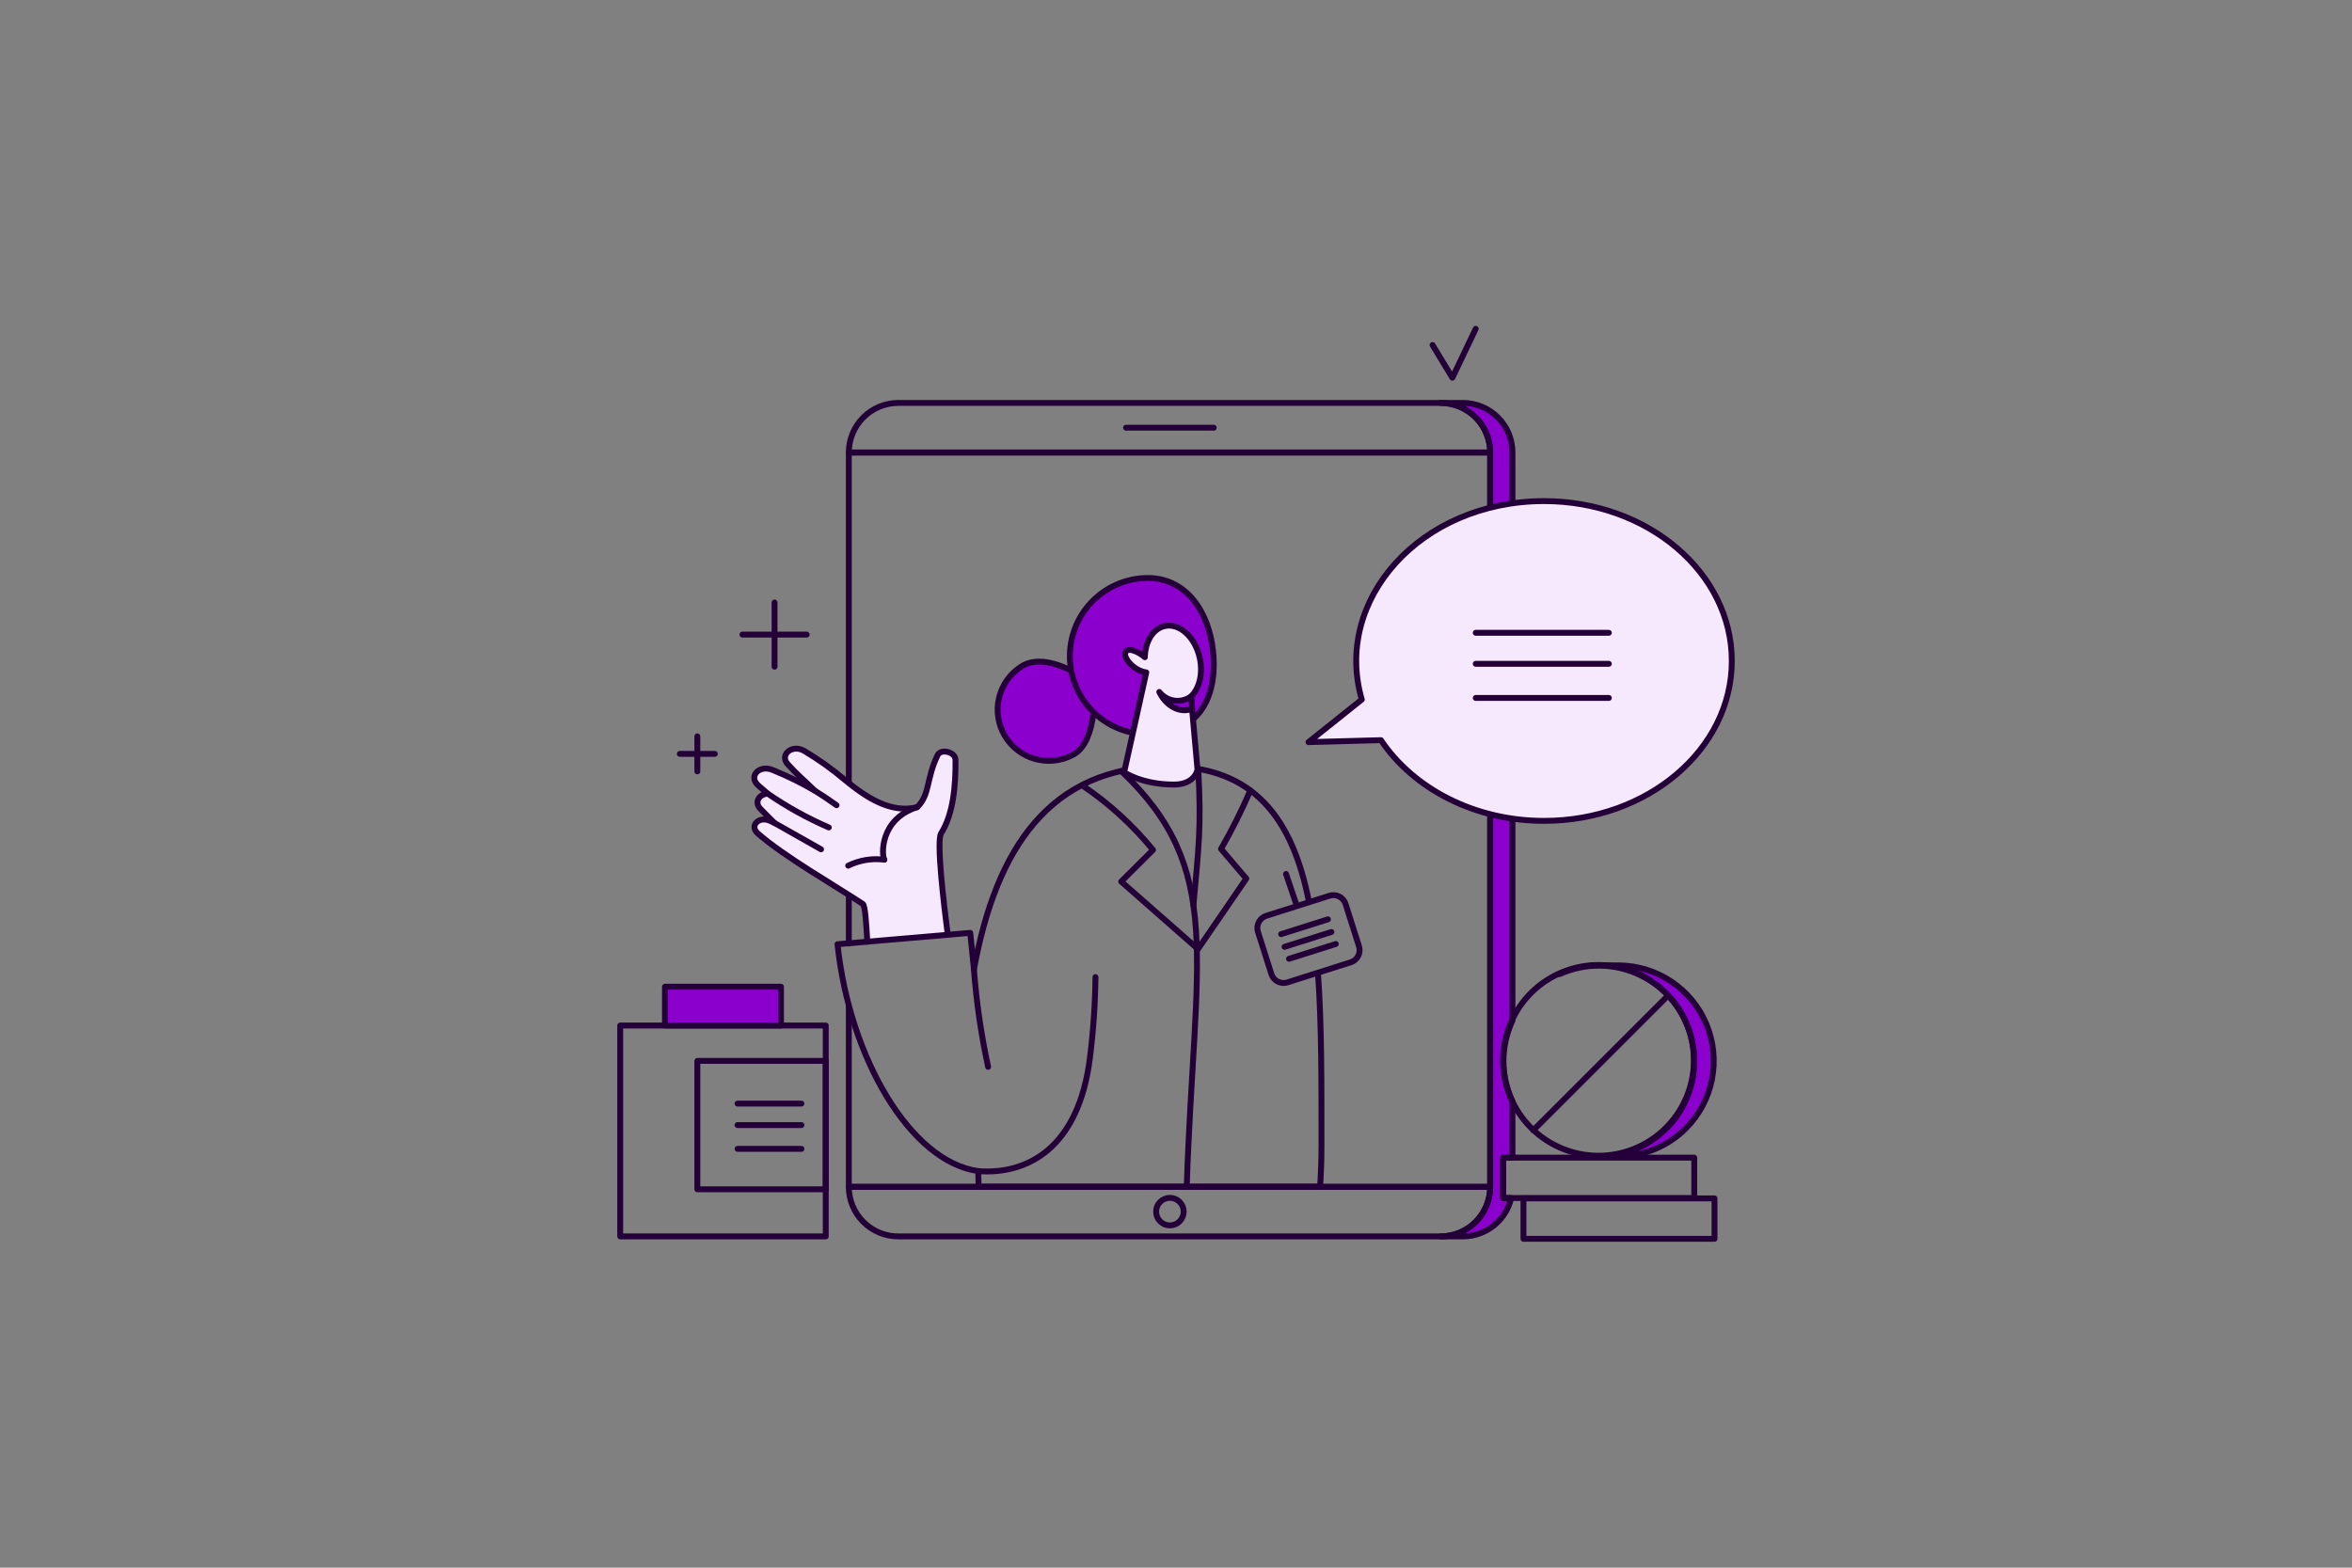<svg width="600" height="400" viewBox="0 0 600 400" fill="none" xmlns="http://www.w3.org/2000/svg">
<rect x="0" y="0" width="600" height="400" fill="#808080" stroke="none"/>
<path fill-rule="evenodd" clip-rule="evenodd" d="M367.5 102.806H373.189C376.543 102.806 379.76 104.139 382.131 106.511C384.503 108.882 385.835 112.099 385.835 115.453V260.399C384.321 263.63 383.536 267.155 383.536 270.723C383.536 274.291 384.321 277.816 385.835 281.047V295.371H383.469V305.684H385.508C384.974 307.989 383.804 310.097 382.131 311.769C380.957 312.944 379.563 313.876 378.029 314.512C376.494 315.148 374.85 315.475 373.189 315.475H367.498C370.852 315.475 374.069 314.142 376.441 311.77C378.813 309.398 380.145 306.182 380.146 302.828V115.453C380.147 112.951 379.406 110.506 378.016 108.425C376.627 106.345 374.651 104.724 372.34 103.767C370.805 103.132 369.161 102.805 367.5 102.806Z" fill="#8C00CD"/>
<path d="M367.5 102.806H373.189C376.543 102.806 379.76 104.139 382.131 106.511C384.503 108.882 385.835 112.099 385.835 115.453V260.399C384.322 263.63 383.538 267.155 383.538 270.723C383.538 274.291 384.322 277.816 385.835 281.047V295.371H383.469V305.684H385.508C384.974 307.989 383.804 310.097 382.131 311.769C380.957 312.944 379.563 313.876 378.029 314.512C376.494 315.148 374.85 315.475 373.189 315.475H367.498C370.852 315.475 374.069 314.142 376.441 311.77C378.813 309.398 380.145 306.182 380.146 302.828V115.453C380.147 112.951 379.406 110.506 378.016 108.425C376.627 106.345 374.651 104.724 372.34 103.767C370.805 103.132 369.161 102.805 367.5 102.806Z" stroke="#240038" stroke-width="1.5" stroke-linecap="round" stroke-linejoin="round"/>
<path d="M216.535 199.808V115.453H380.146V302.828H216.535V256.802" stroke="#240038" stroke-width="1.5" stroke-linecap="round" stroke-linejoin="round"/>
<path d="M216.535 240.757V228.444" stroke="#240038" stroke-width="1.5" stroke-linecap="round" stroke-linejoin="round"/>
<path d="M367.5 102.806H229.182C227.521 102.806 225.877 103.133 224.342 103.768C222.808 104.404 221.413 105.335 220.239 106.51C219.064 107.684 218.133 109.078 217.497 110.613C216.862 112.148 216.535 113.792 216.535 115.453H380.147C380.147 112.099 378.814 108.882 376.443 106.511C374.071 104.139 370.854 102.806 367.5 102.806Z" stroke="#240038" stroke-width="1.5" stroke-linecap="round" stroke-linejoin="round"/>
<path d="M287.258 109.129H309.628" stroke="#240038" stroke-width="1.5" stroke-linecap="round" stroke-linejoin="round"/>
<path d="M216.535 302.828C216.535 304.488 216.862 306.133 217.497 307.668C218.133 309.202 219.064 310.597 220.239 311.771C221.413 312.946 222.808 313.877 224.342 314.513C225.877 315.148 227.521 315.475 229.182 315.475H367.498C370 315.476 372.446 314.735 374.526 313.345C376.607 311.955 378.228 309.979 379.185 307.668C379.82 306.133 380.147 304.488 380.147 302.828H216.535Z" stroke="#240038" stroke-width="1.5" stroke-linecap="round" stroke-linejoin="round"/>
<path d="M298.443 312.666C299.376 312.666 300.27 312.296 300.93 311.636C301.589 310.977 301.96 310.082 301.96 309.15C301.96 308.217 301.589 307.323 300.93 306.663C300.27 306.004 299.376 305.633 298.443 305.633C297.511 305.633 296.616 306.004 295.957 306.663C295.297 307.323 294.927 308.217 294.927 309.15C294.927 310.082 295.297 310.977 295.957 311.636C296.616 312.296 297.511 312.666 298.443 312.666Z" stroke="#240038" stroke-width="1.5" stroke-linecap="round" stroke-linejoin="round"/>
<path fill-rule="evenodd" clip-rule="evenodd" d="M243.751 193.869C243.824 200.302 243.2 207.715 240.076 212.625C238.837 214.573 240.807 231.056 241.776 238.516L221.247 240.272C221.003 235.662 220.692 231.031 220.12 230.652C218.057 229.289 215.538 227.719 212.834 226.034C206.056 221.812 198.117 216.865 193.303 212.634C191.113 210.709 193.591 208.163 196.418 209.436C196.813 209.618 197.201 209.804 197.589 209.992C196.367 208.8 195.161 207.59 193.973 206.364C192.288 204.619 193.75 202.593 195.87 202.514C195.038 201.802 194.224 201.097 193.428 200.4C190.77 198.061 193.783 194.963 197.216 196.509C200.896 198.006 204.464 199.762 207.895 201.764C207.01 200.906 206.208 200.16 205.447 199.452C203.89 198.005 202.51 196.718 200.94 194.97C198.791 192.572 202.079 189.851 205.077 191.55C208.782 193.74 212.293 196.242 215.572 199.029C220.908 203.412 227.179 207.633 233.981 205.949C235.846 204.137 236.324 202.082 236.917 199.546C237.376 197.573 237.903 195.309 239.205 192.641C240.109 190.926 243.728 191.903 243.751 193.869Z" fill="#F7E9FD"/>
<path d="M241.767 238.453C240.797 230.965 238.84 214.567 240.076 212.625C243.2 207.715 243.824 200.302 243.751 193.869C243.728 191.903 240.109 190.926 239.205 192.641C236.231 198.739 237.296 202.727 233.981 205.949C227.179 207.633 220.908 203.412 215.572 199.028C212.293 196.242 208.781 193.741 205.077 191.551C202.079 189.85 198.791 192.572 200.94 194.97C203.276 197.57 205.195 199.149 207.895 201.764C204.464 199.762 200.896 198.007 197.216 196.511C193.783 194.963 190.77 198.063 193.428 200.4C194.224 201.097 195.038 201.801 195.87 202.513C193.75 202.593 192.288 204.619 193.973 206.364C195.13 207.558 196.341 208.774 197.589 209.992C197.201 209.804 196.813 209.618 196.418 209.436C193.591 208.163 191.113 210.709 193.303 212.634C200.04 218.553 212.887 225.871 220.12 230.652C220.692 231.031 221.003 235.663 221.247 240.274" stroke="#240038" stroke-width="1.5" stroke-linecap="round" stroke-linejoin="round"/>
<path d="M195.871 202.514C200.77 205.88 205.982 208.765 211.435 211.13" stroke="#240038" stroke-width="1.5" stroke-linecap="round" stroke-linejoin="round"/>
<path d="M197.591 209.994C201.431 212.189 205.608 214.522 209.456 216.71" stroke="#240038" stroke-width="1.5" stroke-linecap="round" stroke-linejoin="round"/>
<path d="M207.896 201.764C210.49 203.387 210.92 203.735 213.408 205.452" stroke="#240038" stroke-width="1.5" stroke-linecap="round" stroke-linejoin="round"/>
<path d="M233.978 205.949C224.269 209.058 224.924 218.407 225.594 219.353" stroke="#240038" stroke-width="1.5" stroke-linecap="round" stroke-linejoin="round"/>
<path d="M216.378 220.88C219.233 219.474 222.439 218.943 225.594 219.353" stroke="#240038" stroke-width="1.5" stroke-linecap="round" stroke-linejoin="round"/>
<path d="M333.933 230.166C329.743 208.976 320.037 195.506 297.561 195.516C267.825 195.534 254.073 216.54 248.458 247.342L247.513 238.024L213.648 240.923C216.683 269.743 232.19 296.444 249.565 298.809C249.622 300.163 249.565 301.429 249.646 302.82H336.763C336.987 299.326 337.111 296.057 337.111 292.462C337.11 276.562 337.18 261.555 336.221 248.312" stroke="#240038" stroke-width="1.5" stroke-linecap="round" stroke-linejoin="round"/>
<path d="M248.452 247.348C249.086 255.713 250.297 264.024 252.074 272.222" stroke="#240038" stroke-width="1.5" stroke-linecap="round" stroke-linejoin="round"/>
<path d="M249.553 298.816C261.925 299.771 275.21 293.099 278.06 269.755C278.911 262.975 279.378 256.153 279.46 249.318" stroke="#240038" stroke-width="1.5" stroke-linecap="round" stroke-linejoin="round"/>
<path d="M305.671 196.184C306.513 210.986 305.757 216.264 304.442 231.028" stroke="#240038" stroke-width="1.5" stroke-linecap="round" stroke-linejoin="round"/>
<path d="M286.02 196.727C312.625 221.95 304.676 243.995 302.736 302.826" stroke="#240038" stroke-width="1.5" stroke-linecap="round" stroke-linejoin="round"/>
<path d="M318.968 201.684C316.763 206.798 314.265 211.781 311.488 216.609L317.934 224.177L305.609 242.157L286.018 224.934L294.135 216.859C288.957 210.514 282.872 204.967 276.075 200.397" stroke="#240038" stroke-width="1.5" stroke-linecap="round" stroke-linejoin="round"/>
<path d="M339.171 228.544L323.025 233.674C322.203 233.935 321.518 234.512 321.122 235.278C320.725 236.044 320.649 236.937 320.91 237.759L324.337 248.545C324.598 249.367 325.175 250.052 325.941 250.448C326.707 250.845 327.6 250.921 328.422 250.66L344.568 245.53C345.39 245.269 346.074 244.692 346.471 243.926C346.867 243.16 346.943 242.267 346.682 241.445L343.256 230.659C342.994 229.837 342.417 229.152 341.651 228.756C340.885 228.359 339.993 228.283 339.171 228.544Z" stroke="#240038" stroke-width="1.5" stroke-linecap="round" stroke-linejoin="round"/>
<path d="M338.76 234.566L326.822 238.35" stroke="#240038" stroke-width="1.5" stroke-linecap="round" stroke-linejoin="round"/>
<path d="M339.638 237.802L327.699 241.586" stroke="#240038" stroke-width="1.5" stroke-linecap="round" stroke-linejoin="round"/>
<path d="M340.766 240.862L328.829 244.645" stroke="#240038" stroke-width="1.5" stroke-linecap="round" stroke-linejoin="round"/>
<path d="M328.071 223.004L330.787 231.028" stroke="#240038" stroke-width="1.5" stroke-linecap="round" stroke-linejoin="round"/>
<path d="M279.172 174.869C274.098 170.944 265.861 166.601 260.489 170.093C257.647 171.924 255.625 174.786 254.849 178.076C254.073 181.367 254.603 184.83 256.328 187.738C258.052 190.646 260.837 192.772 264.097 193.669C267.357 194.566 270.837 194.164 273.807 192.548C280.171 189.147 279.172 174.869 279.172 174.869Z" fill="#8C00CD"/>
<path d="M279.172 174.869C274.098 170.944 265.861 166.601 260.489 170.093C257.647 171.924 255.625 174.786 254.849 178.076C254.073 181.367 254.603 184.83 256.328 187.738C258.052 190.646 260.837 192.772 264.097 193.669C267.357 194.566 270.837 194.164 273.807 192.548C280.171 189.147 279.172 174.869 279.172 174.869Z" stroke="#240038" stroke-width="1.5" stroke-linecap="round" stroke-linejoin="round"/>
<path d="M292.318 147.481C287.079 147.624 282.107 149.824 278.477 153.606C274.848 157.388 272.854 162.446 272.926 167.687C272.998 172.928 275.13 177.929 278.862 181.61C282.594 185.29 287.625 187.353 292.866 187.353C305.301 187.353 310.68 178.477 309.47 166.294C308.466 156.204 302.643 147.204 292.318 147.481Z" fill="#8C00CD"/>
<path d="M292.318 147.481C287.079 147.624 282.107 149.824 278.477 153.606C274.848 157.388 272.854 162.446 272.926 167.687C272.998 172.928 275.13 177.929 278.862 181.61C282.594 185.29 287.625 187.353 292.866 187.353C305.301 187.353 310.68 178.477 309.47 166.294C308.466 156.204 302.643 147.204 292.318 147.481Z" stroke="#240038" stroke-width="1.5" stroke-linecap="round" stroke-linejoin="round"/>
<path d="M306.074 167.956C304.942 162.613 300.949 158.933 297.157 159.737C294.133 160.379 292.155 163.677 292.051 167.694C290.746 166.522 288.06 165.115 287.187 166.264C286.269 167.458 288.987 171.096 292.42 171.567C290.511 180.175 288.169 190.841 286.764 197.038C286.764 197.038 291.278 200.179 299.467 200.179C304.925 200.179 305.483 196.35 305.483 196.35L303.813 177.719C305.934 175.711 306.918 171.934 306.074 167.956Z" fill="#F7E9FD"/>
<path d="M306.074 167.956C304.942 162.613 300.949 158.933 297.157 159.737C294.133 160.379 292.155 163.677 292.051 167.694C290.746 166.522 288.06 165.115 287.187 166.264C286.269 167.458 288.987 171.096 292.42 171.567C290.511 180.175 288.169 190.841 286.764 197.038C286.764 197.038 291.278 200.179 299.467 200.179C304.925 200.179 305.483 196.35 305.483 196.35L303.813 177.719C305.934 175.711 306.918 171.934 306.074 167.956Z" stroke="#240038" stroke-width="1.5" stroke-linecap="round" stroke-linejoin="round"/>
<path d="M295.74 176.549C297.33 179.953 300.924 182.18 304.136 180.823L303.813 177.713C302.579 178.601 301.048 178.976 299.542 178.759C298.037 178.542 296.674 177.75 295.74 176.549Z" fill="#8C00CD"/>
<path d="M295.74 176.549C297.33 179.953 300.924 182.18 304.136 180.823L303.813 177.713C302.579 178.601 301.048 178.976 299.542 178.759C298.037 178.542 296.674 177.75 295.74 176.549Z" stroke="#240038" stroke-width="1.5" stroke-linecap="round" stroke-linejoin="round"/>
<path d="M210.652 261.669H158.213V315.472H210.652V261.669Z" stroke="#240038" stroke-width="1.5" stroke-linecap="round" stroke-linejoin="round"/>
<path d="M210.652 270.691H177.893V303.45H210.652V270.691Z" stroke="#240038" stroke-width="1.5" stroke-linecap="round" stroke-linejoin="round"/>
<path d="M188.142 281.585H204.444" stroke="#240038" stroke-width="1.5" stroke-linecap="round" stroke-linejoin="round"/>
<path d="M188.142 287.07H204.444" stroke="#240038" stroke-width="1.5" stroke-linecap="round" stroke-linejoin="round"/>
<path d="M188.142 293.137H204.444" stroke="#240038" stroke-width="1.5" stroke-linecap="round" stroke-linejoin="round"/>
<path d="M199.232 251.766H169.632V261.669H199.232V251.766Z" fill="#8C00CD"/>
<path d="M199.232 251.766H169.632V261.669H199.232V251.766Z" stroke="#240038" stroke-width="1.5" stroke-linecap="round" stroke-linejoin="round"/>
<path d="M189.403 161.919H205.78" stroke="#240038" stroke-width="1.5" stroke-linecap="round" stroke-linejoin="round"/>
<path d="M197.591 170.107V153.729" stroke="#240038" stroke-width="1.5" stroke-linecap="round" stroke-linejoin="round"/>
<path d="M173.426 192.353H182.36" stroke="#240038" stroke-width="1.5" stroke-linecap="round" stroke-linejoin="round"/>
<path d="M177.893 196.82V187.887" stroke="#240038" stroke-width="1.5" stroke-linecap="round" stroke-linejoin="round"/>
<path d="M365.443 88.025L370.507 96.376L376.461 83.899" stroke="#240038" stroke-width="1.5" stroke-linecap="round" stroke-linejoin="round"/>
<path d="M393.889 127.857C362.267 127.857 340.01 153.171 347.402 178.492L333.795 189.357L352.279 188.853C360.528 201.154 376.065 209.449 393.889 209.449C420.343 209.452 441.788 191.188 441.788 168.652C441.788 146.115 420.343 127.857 393.889 127.857Z" fill="#F7E9FD"/>
<path d="M393.889 127.857C362.267 127.857 340.01 153.171 347.402 178.492L333.795 189.357L352.279 188.853C360.528 201.154 376.065 209.449 393.889 209.449C420.343 209.452 441.788 191.188 441.788 168.652C441.788 146.115 420.343 127.857 393.889 127.857Z" stroke="#240038" stroke-width="1.5" stroke-linecap="round" stroke-linejoin="round"/>
<path d="M376.461 161.461H410.423" stroke="#240038" stroke-width="1.5" stroke-linecap="round" stroke-linejoin="round"/>
<path d="M376.461 169.371H410.423" stroke="#240038" stroke-width="1.5" stroke-linecap="round" stroke-linejoin="round"/>
<path d="M376.461 178.083H410.423" stroke="#240038" stroke-width="1.5" stroke-linecap="round" stroke-linejoin="round"/>
<path d="M432.207 295.371H383.47V305.684H432.207V295.371Z" stroke="#240038" stroke-width="1.5" stroke-linecap="round" stroke-linejoin="round"/>
<path d="M437.377 305.775H388.64V316.088H437.377V305.775Z" stroke="#240038" stroke-width="1.5" stroke-linecap="round" stroke-linejoin="round"/>
<path fill-rule="evenodd" clip-rule="evenodd" d="M407.836 246.322H413.009C417.804 246.361 422.48 247.814 426.453 250.498C430.426 253.182 433.519 256.978 435.345 261.411C437.171 265.845 437.649 270.718 436.719 275.422C435.79 280.125 433.493 284.45 430.118 287.855C425.588 292.419 419.439 295.008 413.009 295.059H407.836L407.702 295.058C411.195 295.083 414.653 294.356 417.84 292.925C421.028 291.495 423.869 289.395 426.172 286.768C428.475 284.141 430.186 281.049 431.187 277.702C432.189 274.355 432.458 270.832 431.976 267.372C431.425 263.408 429.905 259.641 427.55 256.405C425.195 253.169 422.079 250.564 418.476 248.82C415.272 247.269 411.766 246.439 408.206 246.391C404.646 246.342 401.118 247.075 397.872 248.538C401 247.104 404.396 246.348 407.836 246.322Z" fill="#8C00CD"/>
<path d="M407.836 246.322H413.009C417.804 246.361 422.48 247.814 426.453 250.498C430.426 253.182 433.519 256.978 435.345 261.411C437.171 265.845 437.649 270.718 436.719 275.422C435.79 280.125 433.493 284.45 430.118 287.855C425.588 292.419 419.439 295.008 413.009 295.059H407.836L407.702 295.058C411.195 295.083 414.653 294.356 417.84 292.925C421.028 291.495 423.869 289.395 426.172 286.768C428.475 284.141 430.186 281.049 431.187 277.702C432.189 274.355 432.458 270.832 431.976 267.372C431.425 263.408 429.905 259.641 427.55 256.405C425.195 253.169 422.079 250.564 418.476 248.82C415.272 247.269 411.766 246.439 408.206 246.391C404.646 246.342 401.118 247.075 397.872 248.538C401 247.104 404.396 246.348 407.836 246.322Z" stroke="#240038" stroke-width="1.5" stroke-linecap="round" stroke-linejoin="round"/>
<path d="M428.858 258.403C427.254 255.621 425.115 253.183 422.565 251.232C420.014 249.28 417.102 247.852 413.997 247.031C410.892 246.21 407.655 246.012 404.474 246.448C401.292 246.884 398.227 247.945 395.458 249.571C392.688 251.197 390.267 253.355 388.336 255.921C386.404 258.487 384.999 261.41 384.203 264.521C383.406 267.632 383.234 270.871 383.695 274.049C384.156 277.227 385.241 280.283 386.889 283.04C390.183 288.551 395.521 292.537 401.741 294.13C407.961 295.722 414.558 294.792 420.095 291.541C425.632 288.291 429.66 282.984 431.301 276.777C432.943 270.57 432.065 263.966 428.858 258.403Z" stroke="#240038" stroke-width="1.5" stroke-linecap="round" stroke-linejoin="round"/>
<path d="M391.141 288.398L425.554 253.987" stroke="#240038" stroke-width="1.5" stroke-linecap="round" stroke-linejoin="round"/>
</svg>
